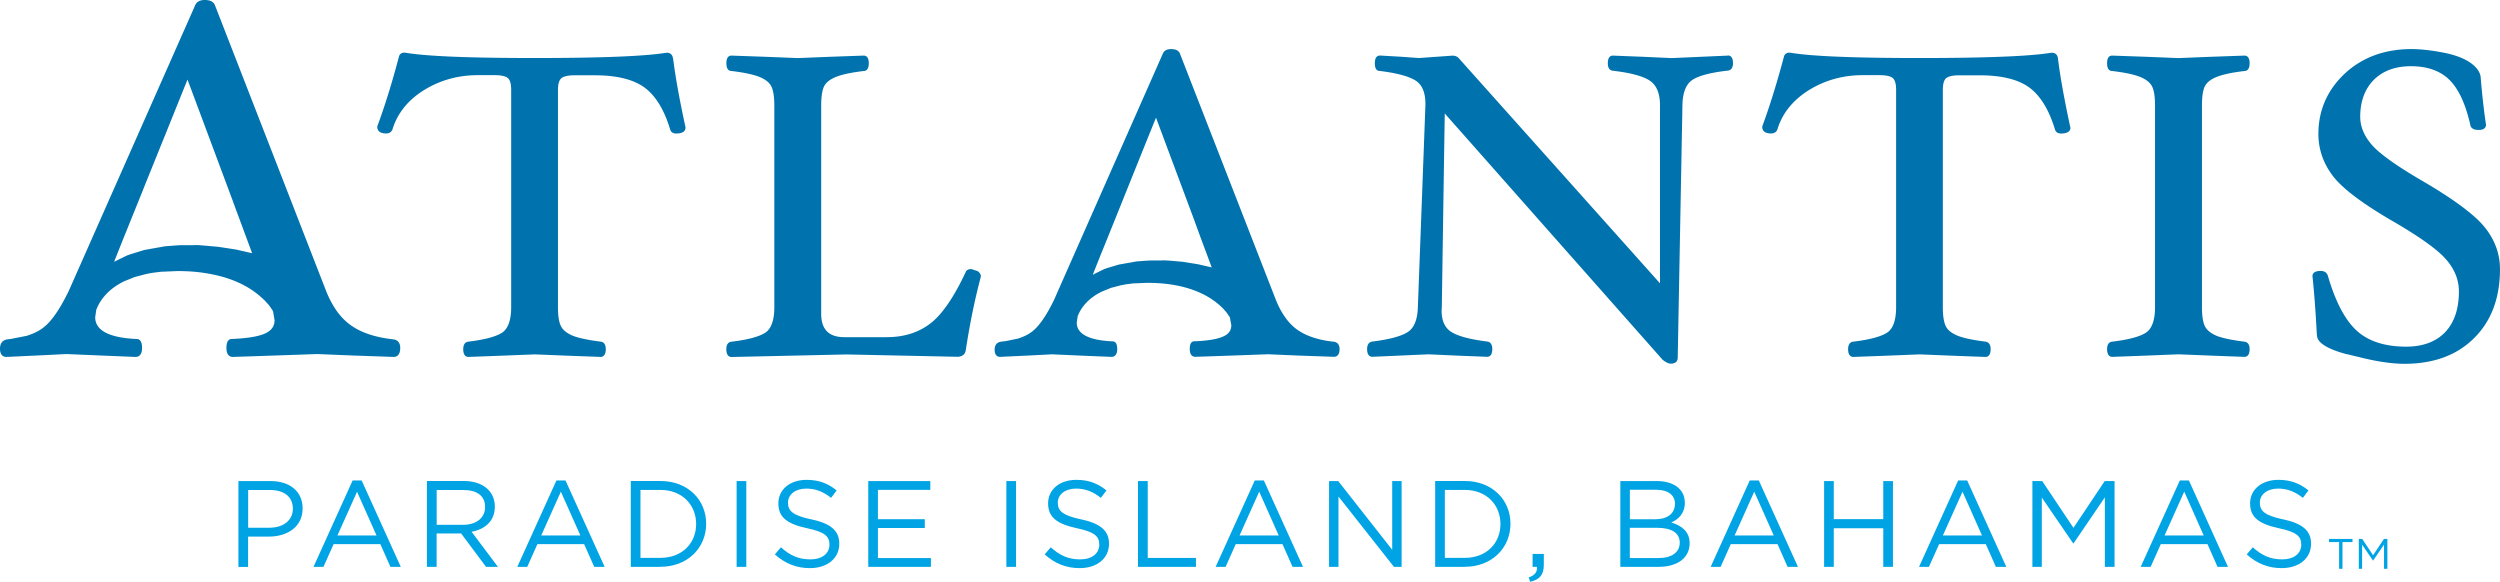 <!--?xml version="1.0" standalone="no"?--><svg viewBox="-.01 0 371.84 86.53" xmlns="http://www.w3.org/2000/svg"><title>Atlantis Paradise Island Bahamas - SVG vector logo - www.oklogos.com</title><path d="m39.99 79.81h-3.1v4.51h-1.44v-12.77h4.77c2.88 0 4.78 1.54 4.78 4.07 0 2.76-2.29 4.19-5.01 4.19m.13-6.93h-3.22v5.61h3.15c2.12 0 3.5-1.13 3.5-2.82 0-1.84-1.36-2.79-3.42-2.79m19.48 11.43h-1.55l-1.5-3.38h-6.95l-1.51 3.38h-1.48l5.82-12.85h1.34l5.82 12.85zm-6.51-11.18-2.92 6.51h5.81l-2.9-6.51zm19.18 11.18-3.7-4.96h-3.65v4.96h-1.44v-12.77h5.49c2.81 0 4.61 1.52 4.61 3.81 0 2.13-1.45 3.38-3.46 3.74l3.92 5.22zm-3.41-11.43h-3.93v5.18h3.91c1.92 0 3.29-.98 3.29-2.65s-1.2-2.53-3.27-2.53m21.05 11.43h-1.55l-1.5-3.38h-6.95l-1.51 3.38h-1.48l5.82-12.85h1.35zm-6.51-11.18-2.92 6.51h5.82zm14.82 11.18h-4.42v-12.77h4.42c4.01 0 6.79 2.76 6.79 6.36s-2.77 6.4-6.79 6.4m0-11.43h-2.98v10.1h2.98c3.23 0 5.3-2.19 5.3-5.03s-2.07-5.07-5.3-5.07m11.32-1.32h1.44v12.76h-1.44zm11.12 5.69c2.84.62 4.15 1.66 4.15 3.63 0 2.21-1.82 3.63-4.36 3.63-2.02 0-3.68-.67-5.22-2.04l.9-1.06c1.33 1.2 2.62 1.8 4.38 1.8s2.84-.89 2.84-2.19c0-1.2-.63-1.88-3.32-2.44-2.93-.64-4.28-1.59-4.28-3.7s1.77-3.5 4.19-3.5c1.86 0 3.19.54 4.48 1.57l-.83 1.11c-1.19-.96-2.37-1.38-3.69-1.38-1.66 0-2.72.92-2.72 2.08 0 1.22.66 1.9 3.47 2.5m17.7-4.39h-7.79v4.36h6.97v1.31h-6.97v4.47h7.88v1.31h-9.32v-12.76h9.23zm11.31-1.31h1.44v12.76h-1.44zm11.12 5.69c2.84.62 4.15 1.66 4.15 3.63 0 2.21-1.82 3.63-4.36 3.63-2.02 0-3.67-.67-5.21-2.04l.9-1.06c1.33 1.2 2.6 1.8 4.37 1.8s2.85-.89 2.85-2.19c0-1.2-.63-1.88-3.32-2.44-2.93-.64-4.29-1.59-4.29-3.7s1.77-3.5 4.2-3.5c1.86 0 3.19.54 4.48 1.57l-.83 1.11c-1.2-.96-2.38-1.38-3.69-1.38-1.66 0-2.72.92-2.72 2.08 0 1.22.66 1.9 3.47 2.5m8.46-5.7h1.45v11.43h7.17v1.33h-8.62zm24.54 12.76h-1.55l-1.5-3.38h-6.95l-1.51 3.38h-1.48l5.82-12.85h1.35zm-6.51-11.18-2.92 6.51h5.82zm19.78-1.58h1.4v12.76h-1.14l-8.25-10.46v10.46h-1.4v-12.76h1.36l8.03 10.22zm10.81 12.76h-4.42v-12.77h4.42c4.01 0 6.78 2.76 6.78 6.36s-2.77 6.4-6.78 6.4m0-11.43h-2.98v10.1h2.98c3.23 0 5.29-2.19 5.29-5.03s-2.06-5.07-5.29-5.07m10.72 11.44h-.65v-1.92h1.67v1.64c0 1.48-.64 2.19-2.03 2.5l-.22-.64c.91-.33 1.3-.8 1.23-1.58m22-9.57c0 1.68-1.02 2.53-2.02 2.97 1.51.46 2.73 1.33 2.73 3.09 0 2.21-1.85 3.51-4.63 3.51h-5.68v-12.76h5.44c2.51 0 4.15 1.24 4.15 3.19m-1.46.2c0-1.28-1-2.1-2.82-2.1h-3.89v4.39h3.77c1.74 0 2.93-.79 2.93-2.3m.72 5.77c0-1.4-1.17-2.2-3.4-2.2h-4.03v4.5h4.29c1.94 0 3.14-.86 3.14-2.3m17.59 3.61h-1.55l-1.5-3.38h-6.95l-1.51 3.38h-1.48l5.81-12.85h1.35l5.82 12.85zm-6.51-11.18-2.92 6.51h5.82zm11.83 5.44v5.74h-1.44v-12.76h1.44v5.66h7.36v-5.66h1.44v12.76h-1.44v-5.74zm25.66 5.74h-1.55l-1.5-3.38h-6.94l-1.52 3.38h-1.47l5.82-12.85h1.34zm-6.51-11.18-2.92 6.51h5.81zm16.52 7.68h-.07l-4.66-6.81v10.31h-1.4v-12.76h1.46l4.65 6.96 4.65-6.96h1.46v12.76h-1.44v-10.34zm22.95 3.5h-1.54l-1.5-3.38h-6.94l-1.51 3.38h-1.48l5.82-12.85h1.35l5.81 12.85zm-6.5-11.18-2.92 6.51h5.82l-2.89-6.51zm14.71 4.11c2.84.62 4.16 1.66 4.16 3.63 0 2.21-1.83 3.63-4.36 3.63-2.02 0-3.68-.67-5.21-2.04l.9-1.06c1.33 1.2 2.6 1.8 4.37 1.8s2.84-.89 2.84-2.19c0-1.2-.63-1.88-3.32-2.44-2.93-.64-4.29-1.59-4.29-3.7s1.78-3.5 4.2-3.5c1.86 0 3.19.54 4.48 1.57l-.83 1.11c-1.19-.96-2.38-1.38-3.69-1.38-1.66 0-2.71.92-2.71 2.08 0 1.22.66 1.9 3.46 2.5" fill="#00a4e4"/><path d="m198.29 50.82c-2.24-.25-4.05-.85-5.37-1.8-.68-.48-1.31-1.14-1.86-1.95-.5-.72-.94-1.56-1.31-2.49l-14.27-36.63c-.12-.3-.45-.65-1.3-.65-.79 0-1.1.36-1.23.67l-16.17 36.6c-1.17 2.43-2.31 4.05-3.39 4.83-.56.41-1.24.72-2.02.97-.01 0-1.82.37-1.82.37l-.18.02-.39.05c-.39.03-1.05.22-1.05 1.21 0 .91.5 1.06.81 1.06l4.02-.19 3.71-.19 4.22.19 4.62.19c.32 0 .85-.16.85-1.16 0-.76-.23-1.15-.71-1.15-3.52-.16-5.31-1.1-5.31-2.79l.14-.94c.4-1.06 1.37-2.59 3.6-3.67l1.34-.55 1.49-.39.75-.14 1.1-.14 2.04-.08c1.5 0 2.92.11 4.24.36 2.74.51 4.98 1.54 6.65 3.06.11.11.32.3.32.3.08.09.17.17.17.17l.1.13.3.33.48.69c.04.06.08.17.08.17-.02-.05.19 1.08.19 1.08 0 .77-.38 1.32-1.19 1.68-.87.4-2.32.65-4.31.72-.46 0-.68.39-.68 1.15 0 .95.45 1.16.83 1.16l5.61-.19 5.2-.19 4.4.19 5.41.19c.31 0 .83-.16.83-1.15 0-.9-.58-1.08-.95-1.11m-18.15-11.06-1.87-.43c-.15-.03-2.39-.39-2.39-.39l-2.14-.18c-.14 0-.21-.01-.21-.01l-.4-.02-.55.02h-1.57l-.45.03-1.5.11-2.65.47-1.77.53-.41.15c-.07.03-1.03.49-1.7.84l1.27-3.2c.06-.11 2.4-5.93 2.4-5.93-.01.03 3.27-8.13 3.27-8.13s1.86-4.62 2.47-6.11c.32.87 5.81 15.57 5.81 15.57 0 .03.74 2.04.74 2.04l1.33 3.57s.24.62.4 1.09c-.03 0-.09-.02-.09-.02m-121.72 10.71c-2.6-.29-4.71-.99-6.23-2.09-.79-.55-1.53-1.31-2.18-2.24a14.55 14.55 0 0 1 -1.51-2.89l-16.53-42.49c-.14-.35-.53-.75-1.51-.75-.91 0-1.28.43-1.42.78l-18.78 42.44c-1.35 2.81-2.67 4.7-3.93 5.6-.63.47-1.42.84-2.35 1.13l-2.1.41-.2.04-.45.06c-.45.04-1.22.26-1.22 1.4 0 1.05.58 1.23.93 1.23l4.68-.22 4.29-.21 4.9.21 5.36.22c.37 0 .97-.18.97-1.34 0-.88-.27-1.33-.81-1.33-4.09-.18-6.16-1.27-6.16-3.24l.16-1.1c.46-1.23 1.59-3.01 4.18-4.26l1.55-.62 1.75-.46.87-.16 1.26-.16 2.38-.1c1.72-.01 3.37.12 4.91.42 3.2.58 5.79 1.78 7.72 3.55l.38.35c.09.1.19.2.19.2-.01 0 .13.15.13.15l.35.38c.01 0 .55.79.55.79.03.08.09.21.09.21-.02-.06.21 1.25.21 1.25 0 .89-.45 1.53-1.37 1.96-1 .47-2.67.74-5 .84-.52 0-.79.45-.79 1.33 0 1.1.52 1.34.96 1.34l6.51-.22 6.04-.21 5.1.21 6.27.22c.36 0 .97-.18.97-1.34 0-1.04-.68-1.25-1.09-1.28m-21.05-12.83-2.18-.5c-.17-.04-2.76-.43-2.76-.43l-2.48-.22c-.16 0-.23-.02-.23-.02l-.47-.02-.65.02h-1.81l-.52.03-1.74.13-3.08.55-2.05.63-.48.17c-.08.03-1.17.57-1.97.96l1.48-3.71c.06-.13 2.78-6.88 2.78-6.88-.02.02 3.8-9.42 3.8-9.42s2.16-5.37 2.86-7.09c.38 1 6.74 18.06 6.74 18.06 0 .03.87 2.36.87 2.36l1.53 4.13.47 1.27a.326.326 0 0 0 -.1-.03m268.69-28.96s-.05-.94-1.08-.81c-3.16.51-9.71.77-19.48.77s-16.06-.26-19.18-.78c-.85-.13-1 .53-1 .53-1.03 3.87-2.11 7.37-3.24 10.43-.02.44.16 1.04 1.32 1.04.48 0 .81-.23.95-.65.72-2.36 2.3-4.31 4.66-5.79 2.39-1.48 5.08-2.23 8.02-2.23h2.48c1.24 0 1.77.24 1.99.44.32.28.49.86.49 1.72v32.35c0 1.88-.43 3.14-1.27 3.74-.9.62-2.62 1.09-5.13 1.39-.27.04-.74.22-.74 1.12 0 .99.48 1.15.77 1.15l5.11-.19 4.76-.19 4.68.19 5.1.19c.3 0 .78-.16.78-1.15 0-.9-.48-1.08-.74-1.12-1.74-.22-3.09-.49-4-.82-.9-.34-1.52-.79-1.85-1.33-.34-.57-.52-1.56-.52-2.98v-32.33c0-.85.16-1.43.48-1.72.33-.28 1.01-.44 1.96-.44h3.01c3.27 0 5.76.61 7.4 1.81 1.65 1.21 2.93 3.3 3.82 6.22.11.41.44.63.9.63 1.15 0 1.41-.47 1.41-.87v-.02l-.02-.04c-.9-4.17-1.52-7.61-1.84-10.26m-49.11-.4-4.06.18-4.29.19-4.13-.19-4.61-.18c-.28 0-.75.14-.75 1.14 0 .84.4 1.07.73 1.11 2.72.31 4.6.83 5.59 1.53.96.68 1.44 1.89 1.44 3.6v26.49c-.82-.93-26.64-29.8-29.95-33.51-.35-.39-.93-.36-.96-.35l-2.28.16-2.65.19-2.65-.19-3.15-.18c-.35 0-.77.19-.77 1.14s.38 1.15.71 1.15c2.62.32 4.46.83 5.42 1.48.92.62 1.39 1.77 1.39 3.39v.27l-1.12 29.97c-.05 1.83-.54 3.08-1.45 3.69-.94.64-2.73 1.13-5.3 1.45-.3.03-.8.22-.8 1.12 0 .98.47 1.15.77 1.15l4.08-.18 4.27-.19 4.17.19 4.57.18c.29 0 .76-.16.76-1.15 0-.89-.46-1.08-.74-1.12-2.59-.32-4.41-.81-5.39-1.45-.95-.63-1.41-1.66-1.41-3.2l.03-.45s.37-24.63.44-28.82c.86.97 32.4 36.63 32.4 36.63.51.4.9.58 1.22.58.93 0 1.03-.62 1.03-.9l.7-37.55c.03-1.84.53-3.09 1.43-3.72.95-.65 2.75-1.13 5.35-1.42.28-.04.74-.22.74-1.11 0-1-.47-1.14-.77-1.14m112.61 25.59c-1.45-1.83-4.55-4.15-9.22-6.88-3.9-2.27-6.46-4.09-7.62-5.44-1.13-1.31-1.71-2.7-1.71-4.15 0-2.3.69-4.14 2.03-5.5 1.35-1.34 3.2-2.02 5.51-2.02 2.43 0 4.36.68 5.72 2.02 1.39 1.37 2.43 3.64 3.12 6.74.06.33.33.72 1.25.72s1.08-.48 1.08-.77c-.32-2.16-.59-4.54-.8-7.13 0 0-.07-2.52-5.47-3.59-1.8-.35-3.43-.54-4.82-.54-3.98 0-7.31 1.23-9.91 3.64-2.59 2.43-3.93 5.45-3.93 8.98 0 2.28.74 4.42 2.2 6.31 1.43 1.86 4.51 4.16 9.12 6.82 3.96 2.31 6.58 4.21 7.78 5.66 1.2 1.42 1.8 2.98 1.8 4.64 0 2.59-.69 4.63-2.05 6.06-1.37 1.42-3.3 2.15-5.79 2.15-3.14 0-5.6-.79-7.33-2.35-1.75-1.57-3.2-4.33-4.33-8.22-.1-.31-.36-.69-1.07-.69-1.07 0-1.21.48-1.21.77.3 2.9.5 5.82.65 8.72 0 .05.03.08.03.16.07 1.37 2.67 2.27 4.32 2.71.37.07.77.17 1.15.27l.17.03h-.01c.18.05.35.08.54.13 2.64.68 4.95 1.02 6.85 1.02 4.32 0 7.8-1.28 10.34-3.82 2.56-2.53 3.85-5.98 3.85-10.26 0-2.24-.75-4.32-2.24-6.19m-41.58-21.14c.33-.55.95-.99 1.82-1.31.92-.35 2.27-.62 4.02-.83.26 0 .74-.15.74-1.15s-.47-1.14-.77-1.14l-5.08.18-4.73.19-4.72-.19-5.14-.18c-.36 0-.76.19-.76 1.14s.41 1.15.76 1.15c1.72.21 3.09.48 4.02.83.88.33 1.48.77 1.83 1.32.35.56.52 1.57.52 3v29.98c0 1.88-.44 3.14-1.28 3.74-.88.62-2.6 1.09-5.12 1.39-.33.04-.73.27-.73 1.11 0 .99.48 1.15.76 1.15l5.14-.19 4.72-.19 4.72.19 5.09.19c.3 0 .77-.16.77-1.15 0-.9-.49-1.08-.77-1.11-1.76-.22-3.1-.49-4.01-.82-.85-.34-1.46-.78-1.79-1.33-.34-.57-.52-1.56-.52-2.98v-29.98c0-1.45.17-2.46.5-3.01m-183.51 27.32c-.43 0-.71.13-.84.39-1.75 3.76-3.52 6.35-5.28 7.7-1.75 1.35-3.93 2.04-6.48 2.04h-6.31c-2.32 0-3.45-1.15-3.45-3.51v-30.93c0-1.45.18-2.47.51-3.01.34-.54.94-.98 1.82-1.31.92-.35 2.27-.62 4.01-.83.27 0 .74-.15.74-1.15s-.47-1.14-.76-1.14l-5.08.18-4.72.19-4.75-.19-5.11-.18c-.35 0-.76.19-.76 1.14s.41 1.15.76 1.15c1.73.21 3.1.49 4.02.83.87.33 1.49.77 1.83 1.32.34.57.52 1.58.52 3.01v29.98c0 1.88-.44 3.14-1.28 3.74-.88.61-2.61 1.09-5.12 1.39-.34.04-.74.27-.74 1.12 0 .98.48 1.15.76 1.15l17.13-.38 16.58.35s1-.02 1.12-.91c0-.01.02-.01.02-.03.57-3.78 1.31-7.46 2.24-10.95v-.03l.01-.04c0-.29-.16-.56-.48-.78l-.91-.3zm-44.41-31.35s-.05-.94-1.07-.81c-3.17.51-9.72.77-19.49.77s-16.06-.26-19.18-.78h-.01c-.86-.13-.99.53-.99.53-1.02 3.87-2.1 7.37-3.24 10.43 0 .44.16 1.04 1.34 1.04.47 0 .8-.23.94-.65.73-2.36 2.29-4.31 4.67-5.79s5.08-2.23 8.02-2.23h2.48c1.23 0 1.76.24 1.98.44.33.28.49.86.49 1.72v32.35c0 1.88-.44 3.14-1.28 3.74-.88.62-2.61 1.09-5.11 1.39-.28.04-.74.22-.74 1.12 0 .99.47 1.15.77 1.15l5.11-.19 4.77-.19 4.67.19 5.11.19c.28 0 .77-.16.77-1.15 0-.9-.46-1.08-.74-1.12-1.74-.22-3.08-.49-4.01-.82-.87-.34-1.5-.79-1.83-1.33-.35-.57-.53-1.56-.53-2.98v-32.33c0-.85.17-1.43.5-1.72.33-.28 1.01-.44 1.96-.44h3.01c3.26 0 5.74.61 7.39 1.81 1.65 1.21 2.94 3.3 3.82 6.22.11.41.42.63.89.63 1.15 0 1.4-.47 1.4-.87v-.06c-.91-4.17-1.52-7.61-1.85-10.26" fill="#0073ae"/><path d="m347.9 80.62h-1.5v-.46h3.49v.46h-1.49v3.98h-.5zm2.93-.46h.51l1.61 2.42 1.62-2.42h.51v4.44h-.5v-3.6l-1.62 2.38h-.02l-1.62-2.37v3.59h-.49z" fill="#00a4e4"/></svg>